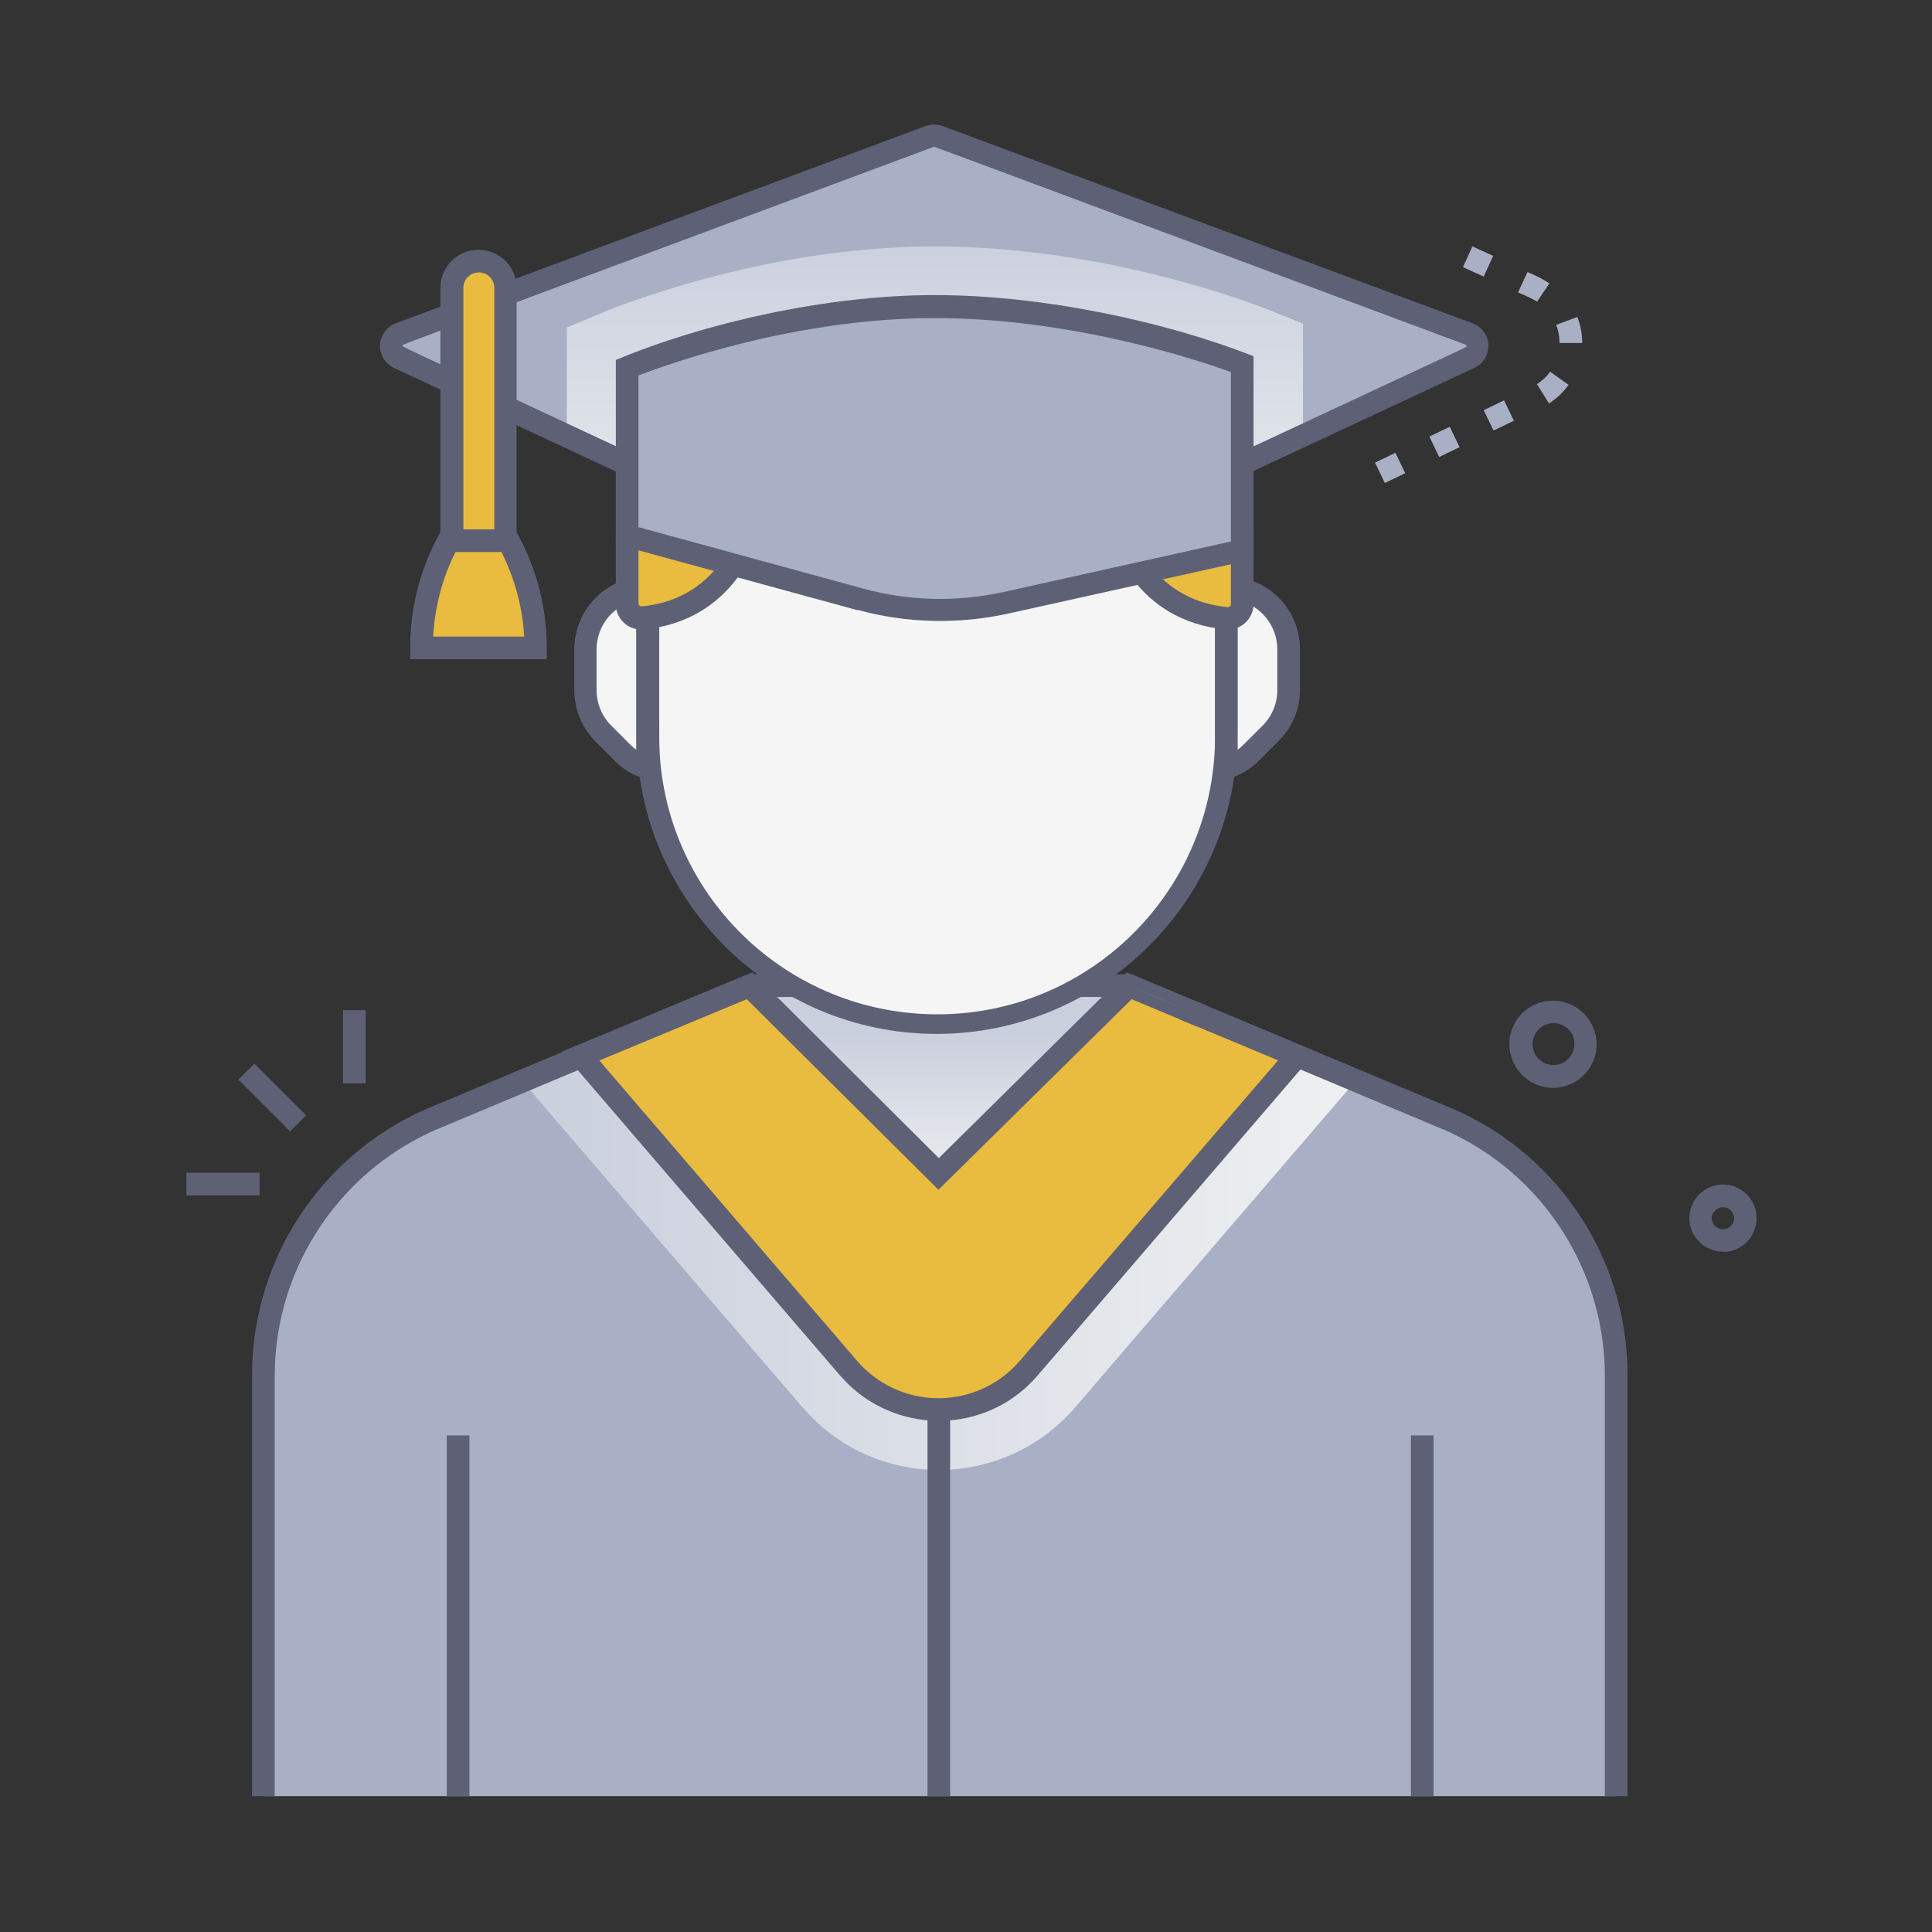 <?xml version="1.0" encoding="UTF-8"?>
<svg xmlns="http://www.w3.org/2000/svg" xmlns:xlink="http://www.w3.org/1999/xlink" id="Layer_1" version="1.1" viewBox="0 0 512 512">
  <rect x="0" y="0" width="512" height="512" fill="#333333" stroke="none"/>
  <defs>
    <style>
      .st0 {
        fill: #a9afc4;
      }

      .st1, .st2, .st3, .st4, .st5 {
        isolation: isolate;
      }

      .st6 {
        fill: #5e6175;
      }

      .st2 {
        fill: url(#linear-gradient);
      }

      .st2, .st3, .st4, .st5 {
        mix-blend-mode: multiply;
      }

      .st3 {
        fill: url(#linear-gradient3);
      }

      .st4 {
        fill: url(#linear-gradient2);
      }

      .st5 {
        fill: url(#linear-gradient1);
      }

      .st7 {
        fill: #f5f5f5;
      }

      .st8 {
        fill: #e9bb3e;
      }
    </style>
    <linearGradient id="linear-gradient" x1="138.5" y1="188.6" x2="359.3" y2="188.6" gradientTransform="translate(0 514) scale(1 -1)" gradientUnits="userSpaceOnUse">
      <stop offset="0" stop-color="#cacfdd"></stop>
      <stop offset="1" stop-color="#eef0f1"></stop>
    </linearGradient>
    <linearGradient id="linear-gradient1" x1="248.9" y1="239.9" x2="248.9" y2="197.2" gradientTransform="translate(0 514) scale(1 -1)" gradientUnits="userSpaceOnUse">
      <stop offset="0" stop-color="#cacfdd"></stop>
      <stop offset="1" stop-color="#eef0f1"></stop>
    </linearGradient>
    <linearGradient id="linear-gradient2" x1="247.7" y1="453.4" x2="247.7" y2="354.7" gradientTransform="translate(0 514) scale(1 -1)" gradientUnits="userSpaceOnUse">
      <stop offset="0" stop-color="#cacfdd"></stop>
      <stop offset="1" stop-color="#eef0f1"></stop>
    </linearGradient>
    <linearGradient id="linear-gradient3" x1="299.3" y1="249.7" x2="313.9" y2="249.7" gradientTransform="translate(0 514) scale(1 -1)" gradientUnits="userSpaceOnUse">
      <stop offset="0" stop-color="#cacfdd"></stop>
      <stop offset="1" stop-color="#eef0f1"></stop>
    </linearGradient>
  </defs>
  <g class="st1">
    <g id="Graduation">
      <path class="st0" d="M428.3,364.4v111.6H69.8v-111.6c0-30.4,18.6-57.7,46.9-68.8l82-34.4h100.6l82,34.4c28.3,11.1,46.9,38.4,46.9,68.8Z"></path>
      <path class="st2" d="M359.3,286.4l-74.4,86.6c-17.1,19.9-47.2,22.2-67.1,5.1-1.8-1.6-3.5-3.3-5.1-5.1l-74.3-86.5,60.3-25.3h24.6l25.5,21.8,25.7-21.8h24.8l60,25.2Z"></path>
      <path class="st7" d="M203.9,261.2c0,23.6,19.1,49.8,42.9,49.8h4.2c23.7,0,42.9-26.1,42.9-49.8,0,0,2.1,0-90,0Z"></path>
      <path class="st5" d="M203.9,261.2c0,23.6,19.1,49.8,42.9,49.8h4.2c23.7,0,42.9-26.1,42.9-49.8,0,0,2.1,0-90,0Z"></path>
      <rect class="st6" x="373.9" y="380.4" width="6" height="95.6"></rect>
      <rect class="st6" x="118.4" y="380.4" width="6" height="95.6"></rect>
      <path class="st6" d="M431.3,476h-6v-111.6c-.1-29.1-17.9-55.3-45-66l-81.5-34.2h-99.4l-81.5,34.2c-27.1,10.7-45,36.9-45.1,66v111.6h-6v-111.6c0-31.6,19.4-60,48.8-71.6l82.5-34.6h101.8l82.6,34.6c29.4,11.5,48.8,39.9,48.8,71.5v111.6Z"></path>
      <path class="st8" d="M299.3,261.2l-50.5,49.8-50.1-49.8-44.9,18.6,71,82.7c11.3,13.2,31.3,14.7,44.5,3.4,1.2-1,2.3-2.2,3.4-3.4l71-82.7-44.4-18.6Z"></path>
      <path class="st6" d="M222.6,364.5l-73.7-85.8,50.5-21,49.4,49.2,49.8-49.2,50.1,21-73.7,85.8c-12.4,14.5-34.2,16.1-48.7,3.7-1.3-1.1-2.5-2.4-3.7-3.7ZM158.8,281l68.3,79.6c10.3,12,28.3,13.3,40.2,3,1.1-.9,2.1-2,3-3l68.4-79.6-38.8-16.2-51.2,50.5-50.8-50.5-39.2,16.3Z"></path>
      <rect class="st6" x="245.8" y="373.5" width="6" height="102.5"></rect>
      <path class="st7" d="M248.3,271c-42.3,0-76.6-34.3-76.6-76.6h0v-38.5c-.5-42.3,33.4-77,75.8-77.5,42.3-.5,77,33.4,77.5,75.8,0,.6,0,1.2,0,1.7v38.4c0,42.3-34.3,76.6-76.6,76.7h0Z"></path>
      <path class="st7" d="M171.8,203.6c-2.5-.8-4.8-2.1-6.7-4l-5.2-5.2c-3.1-3-4.8-7.2-4.8-11.5v-10.8c0-7.8,5.6-14.5,13.3-16h3.2c0,45.8,0,44.2.2,47.5Z"></path>
      <path class="st7" d="M341.5,172.1v10.8c0,4.3-1.7,8.5-4.8,11.5l-5.2,5.2c-1.9,1.9-4.2,3.2-6.7,4,.2-3.4.1-2.9.1-47.5h3.3c7.7,1.5,13.3,8.2,13.2,16Z"></path>
      <path class="st6" d="M175.1,207.7c-4.7-1.4-8.2-2.1-12.1-6l-5.2-5.2c-3.6-3.6-5.6-8.5-5.6-13.6v-10.8c0-9.3,6.6-17.3,15.7-19,.4,0-.4,0,6.8,0,0,53.5-.1,46,.4,54.7ZM168.6,159.1c-6.1,1.3-10.5,6.7-10.5,13v10.8c0,3.5,1.4,6.9,3.9,9.4,4.9,4.9,5.5,5.6,6.6,6.4v-39.6Z"></path>
      <path class="st6" d="M321.6,207.7c.6-8.6.4-.3.4-54.7h6.5c9.2,1.6,16,9.6,16,19v10.8c0,5.1-2,10-5.7,13.6l-5.2,5.2c-3.9,3.9-7.5,4.6-12.1,6.1ZM328,198.7c1-.8,1-.8,6.6-6.4,2.5-2.5,3.9-5.9,3.9-9.4v-10.8c0-6.3-4.4-11.7-10.5-13,0,16.5,0,7.8,0,39.6h0Z"></path>
      <path class="st6" d="M248.3,274c-44,0-79.6-35.7-79.6-79.6v-38.5c-.5-44,34.8-80,78.7-80.5,44-.5,80,34.8,80.5,78.7,0,.6,0,1.2,0,1.8v38.4c0,44-35.7,79.6-79.6,79.7ZM248.3,82.3c-40.7,0-73.6,33-73.6,73.6v38.4c-.5,40.7,32.1,74,72.8,74.5,40.7.5,74-32.1,74.5-72.8,0-.6,0-1.1,0-1.7v-38.5c0-40.6-33-73.6-73.6-73.6h0Z"></path>
      <path class="st8" d="M247.2,59.9c-44.8.3-81,36.7-81,81.5v18.6c0,2.1,1.7,3.8,3.9,3.8.1,0,.2,0,.4,0,26.9-2.6,30.1-30.4,30.1-30.4,11.2,0,20.1,4.6,26.7,10.3,6,5.2,12.7,9.5,19.9,12.8V59.9Z"></path>
      <path class="st6" d="M163.2,160v-18.6c.1-46.4,37.6-84.1,84-84.5h3v104.3c-8.1-3.7-15.5-7.2-24.9-15.2-6.2-5.5-14-8.8-22.3-9.5-1.7,7.5-8.6,27.9-32.3,30.3-3.8.4-7.1-2.3-7.5-6.1,0-.2,0-.5,0-.7ZM244.2,62.9c-41.9,2-74.9,36.5-75,78.4v18.6c0,.5.4.8.9.8,0,0,0,0,0,0,24.1-2.4,27.3-26.7,27.4-27.7l.3-2.6h2.7c10.5,0,20.1,3.7,28.6,11,4.6,3.9,9.6,7.4,15,10.2V62.9Z"></path>
      <path class="st8" d="M248.3,59.9c44.8.3,81,36.7,81,81.5v18.6c0,2.1-1.7,3.8-3.9,3.8-.1,0-.2,0-.4,0-26.9-2.6-30.1-30.4-30.1-30.4-11.2,0-20.1,4.6-26.7,10.3-6,5.2-12.7,9.5-19.9,12.8V59.9Z"></path>
      <path class="st6" d="M324.7,166.8c-23.7-2.3-30.6-22.8-32.3-30.3-8.3.6-16.1,3.9-22.3,9.4-9.3,7.9-16.7,11.4-24.9,15.2V56.9h3c46.4.4,83.9,38.1,84,84.5v18.6c0,3.8-3,6.8-6.8,6.9-.2,0-.5,0-.7,0ZM294.9,130.5h2.7l.3,2.7c.1,1,3.3,25.3,27.4,27.7.5,0,.9-.3.9-.7,0,0,0,0,0,0v-18.6c-.1-42-33.1-76.4-75-78.4v88.7c5.4-2.9,10.4-6.3,15-10.2,8.6-7.3,18.2-11,28.7-11h0Z"></path>
      <path class="st0" d="M389.4,88.5c1.8.7,2.7,2.6,2,4.4-.3.8-.9,1.5-1.8,1.9l-59.8,27.9h-164.3l-59.8-27.9c-1.7-.8-2.4-2.8-1.6-4.5.4-.8,1.1-1.4,1.9-1.8l140.5-52.3c.8-.3,1.6-.3,2.4,0l140.5,52.3Z"></path>
      <path class="st4" d="M345.3,85.7v29.8l-15.5,7.2h-164.3l-15.3-7.1v-28.8l9.8-4.1c1.7-.7,41.9-17.4,87.7-17.4s85.7,15.7,87.4,16.4l10.1,4Z"></path>
      <path class="st3" d="M313.9,267.4c-13.5-5.7-14.7-6.1-14.6-6.1l14.6,6.1Z"></path>
      <path class="st6" d="M317.4,272.1l-4.7-1.9,1.1-2.8c-.1,0-1.9-.7,0,0l1.1-2.8,4.8,1.8-2.3,5.7Z"></path>
      <path class="st6" d="M330.5,125.7h-165.7l-60.4-28.2c-3.2-1.5-4.6-5.3-3.1-8.5.7-1.5,2-2.7,3.5-3.3l140.5-52.3c1.4-.5,3-.5,4.5,0l140.5,52.3c3.3,1.2,5,4.9,3.7,8.3-.6,1.6-1.8,2.8-3.3,3.5l-60.4,28.2ZM166.2,119.7h163c63.5-29.7,59.5-27.6,59.4-28,0-.2-.1-.3-.3-.4-147.1-54.8-140.6-52.4-140.8-52.4-151.1,56.3-140.8,52.3-140.8,52.7s-4.1-1.7,59.4,28h0Z"></path>
      <path class="st0" d="M166.2,141.9l61.8,16.9c12.6,3.4,25.8,3.7,38.5.9l62.7-13.9v-49.3s-38.4-15.3-81.5-15.3-81.5,16.2-81.5,16.2v44.5Z"></path>
      <path class="st6" d="M227.2,161.7l-64-17.5v-48.8c23.4-9.8,55.9-17.2,84.5-17.2s61.2,7,84.5,16.2v53.8l-65,14.4c-13.2,2.9-27,2.6-40-1ZM169.2,139.7l59.6,16.3c12.1,3.3,24.8,3.6,37.1.9l60.3-13.4v-44.9c-8.2-3-41.8-14.3-78.5-14.3s-70.4,12.1-78.5,15.2v40.2Z"></path>
      <path class="st8" d="M119.8,76.3v67h14.2v-67c0-3.9-3.2-7.1-7.1-7.1s-7.1,3.2-7.1,7.1Z"></path>
      <path class="st6" d="M136.9,146.3h-20.2v-70c0-5.6,4.5-10.1,10.1-10.1,5.6,0,10.1,4.5,10.1,10.1v70ZM122.8,140.3h8.2v-64c0-2.3-1.8-4.1-4.1-4.1-2.3,0-4.1,1.8-4.1,4.1v64Z"></path>
      <path class="st8" d="M134.8,143.3h-15.8c-4.7,8.7-7.2,18.5-7.2,28.4h30.2c0-9.9-2.5-19.7-7.2-28.4Z"></path>
      <path class="st6" d="M145,174.7h-36.3v-3c0-10.1,2.4-20,7.1-29l1.3-2.4h19.4l1.3,2.4c4.7,9,7.1,18.9,7.1,29v3ZM114.8,168.7h24.1c-.4-7.8-2.5-15.4-6-22.4h-12.2c-3.5,7-5.5,14.6-5.9,22.4h0Z"></path>
      <path class="st0" d="M367,128l-2.6-5.4,5.4-2.6,2.6,5.4-5.4,2.6ZM381.4,121.1l-2.6-5.4,5.4-2.6,2.6,5.4-5.4,2.6ZM395.8,114.1l-2.6-5.4,5.4-2.6,2.6,5.4-5.4,2.6ZM410.5,106.9l-3.2-5.1c1.4-.9,2.6-2,3.5-3.3l4.9,3.5c-1.4,1.9-3.1,3.6-5.2,4.9h0ZM413.3,90.9c0-1.6-.3-3.3-.9-4.8l5.6-2.1c.9,2.2,1.3,4.5,1.3,6.9h-6ZM407.3,79.9c-1.6-.9-3.3-1.7-5-2.4l2.5-5.4c2,.8,4,1.8,5.8,3l-3.3,4.9ZM393.2,73.3l-5.5-2.5,2.5-5.5,5.5,2.5-2.5,5.5Z"></path>
      <rect class="st6" x="69.2" y="281.2" width="6" height="19.4" transform="translate(-184.6 136.2) rotate(-45)"></rect>
      <rect class="st6" x="49.4" y="310.8" width="19.4" height="6"></rect>
      <rect class="st6" x="90.9" y="267.7" width="6" height="19.4"></rect>
      <path class="st6" d="M411.6,288.3c-6.4,0-11.6-5.2-11.6-11.6,0-5.4,3.7-10,8.9-11.2h0c6.2-1.5,12.4,2.4,13.9,8.6,1.5,6.2-2.4,12.4-8.6,13.9-.9.2-1.8.3-2.7.3h0ZM410.4,271.3c-3,.7-4.8,3.7-4.1,6.7s3.7,4.8,6.7,4.1c1.4-.3,2.6-1.2,3.4-2.5,1.6-2.6.9-6-1.7-7.6-1.3-.8-2.8-1.1-4.3-.7Z"></path>
      <path class="st6" d="M456.6,331.7c-4.9,0-8.9-4-8.9-8.9,0-4.9,4-8.9,8.9-8.9,4.1,0,7.7,2.8,8.7,6.9,1.1,4.8-1.9,9.7-6.8,10.8-.6.1-1.3.2-1.9.2ZM454.1,321.2c-.9,1.4-.5,3.2.9,4.1,1.4.9,3.2.5,4.1-.9.4-.7.6-1.5.4-2.2-.4-1.6-2-2.6-3.5-2.2-.8.2-1.4.6-1.8,1.3Z"></path>
    </g>
  </g>
</svg>

